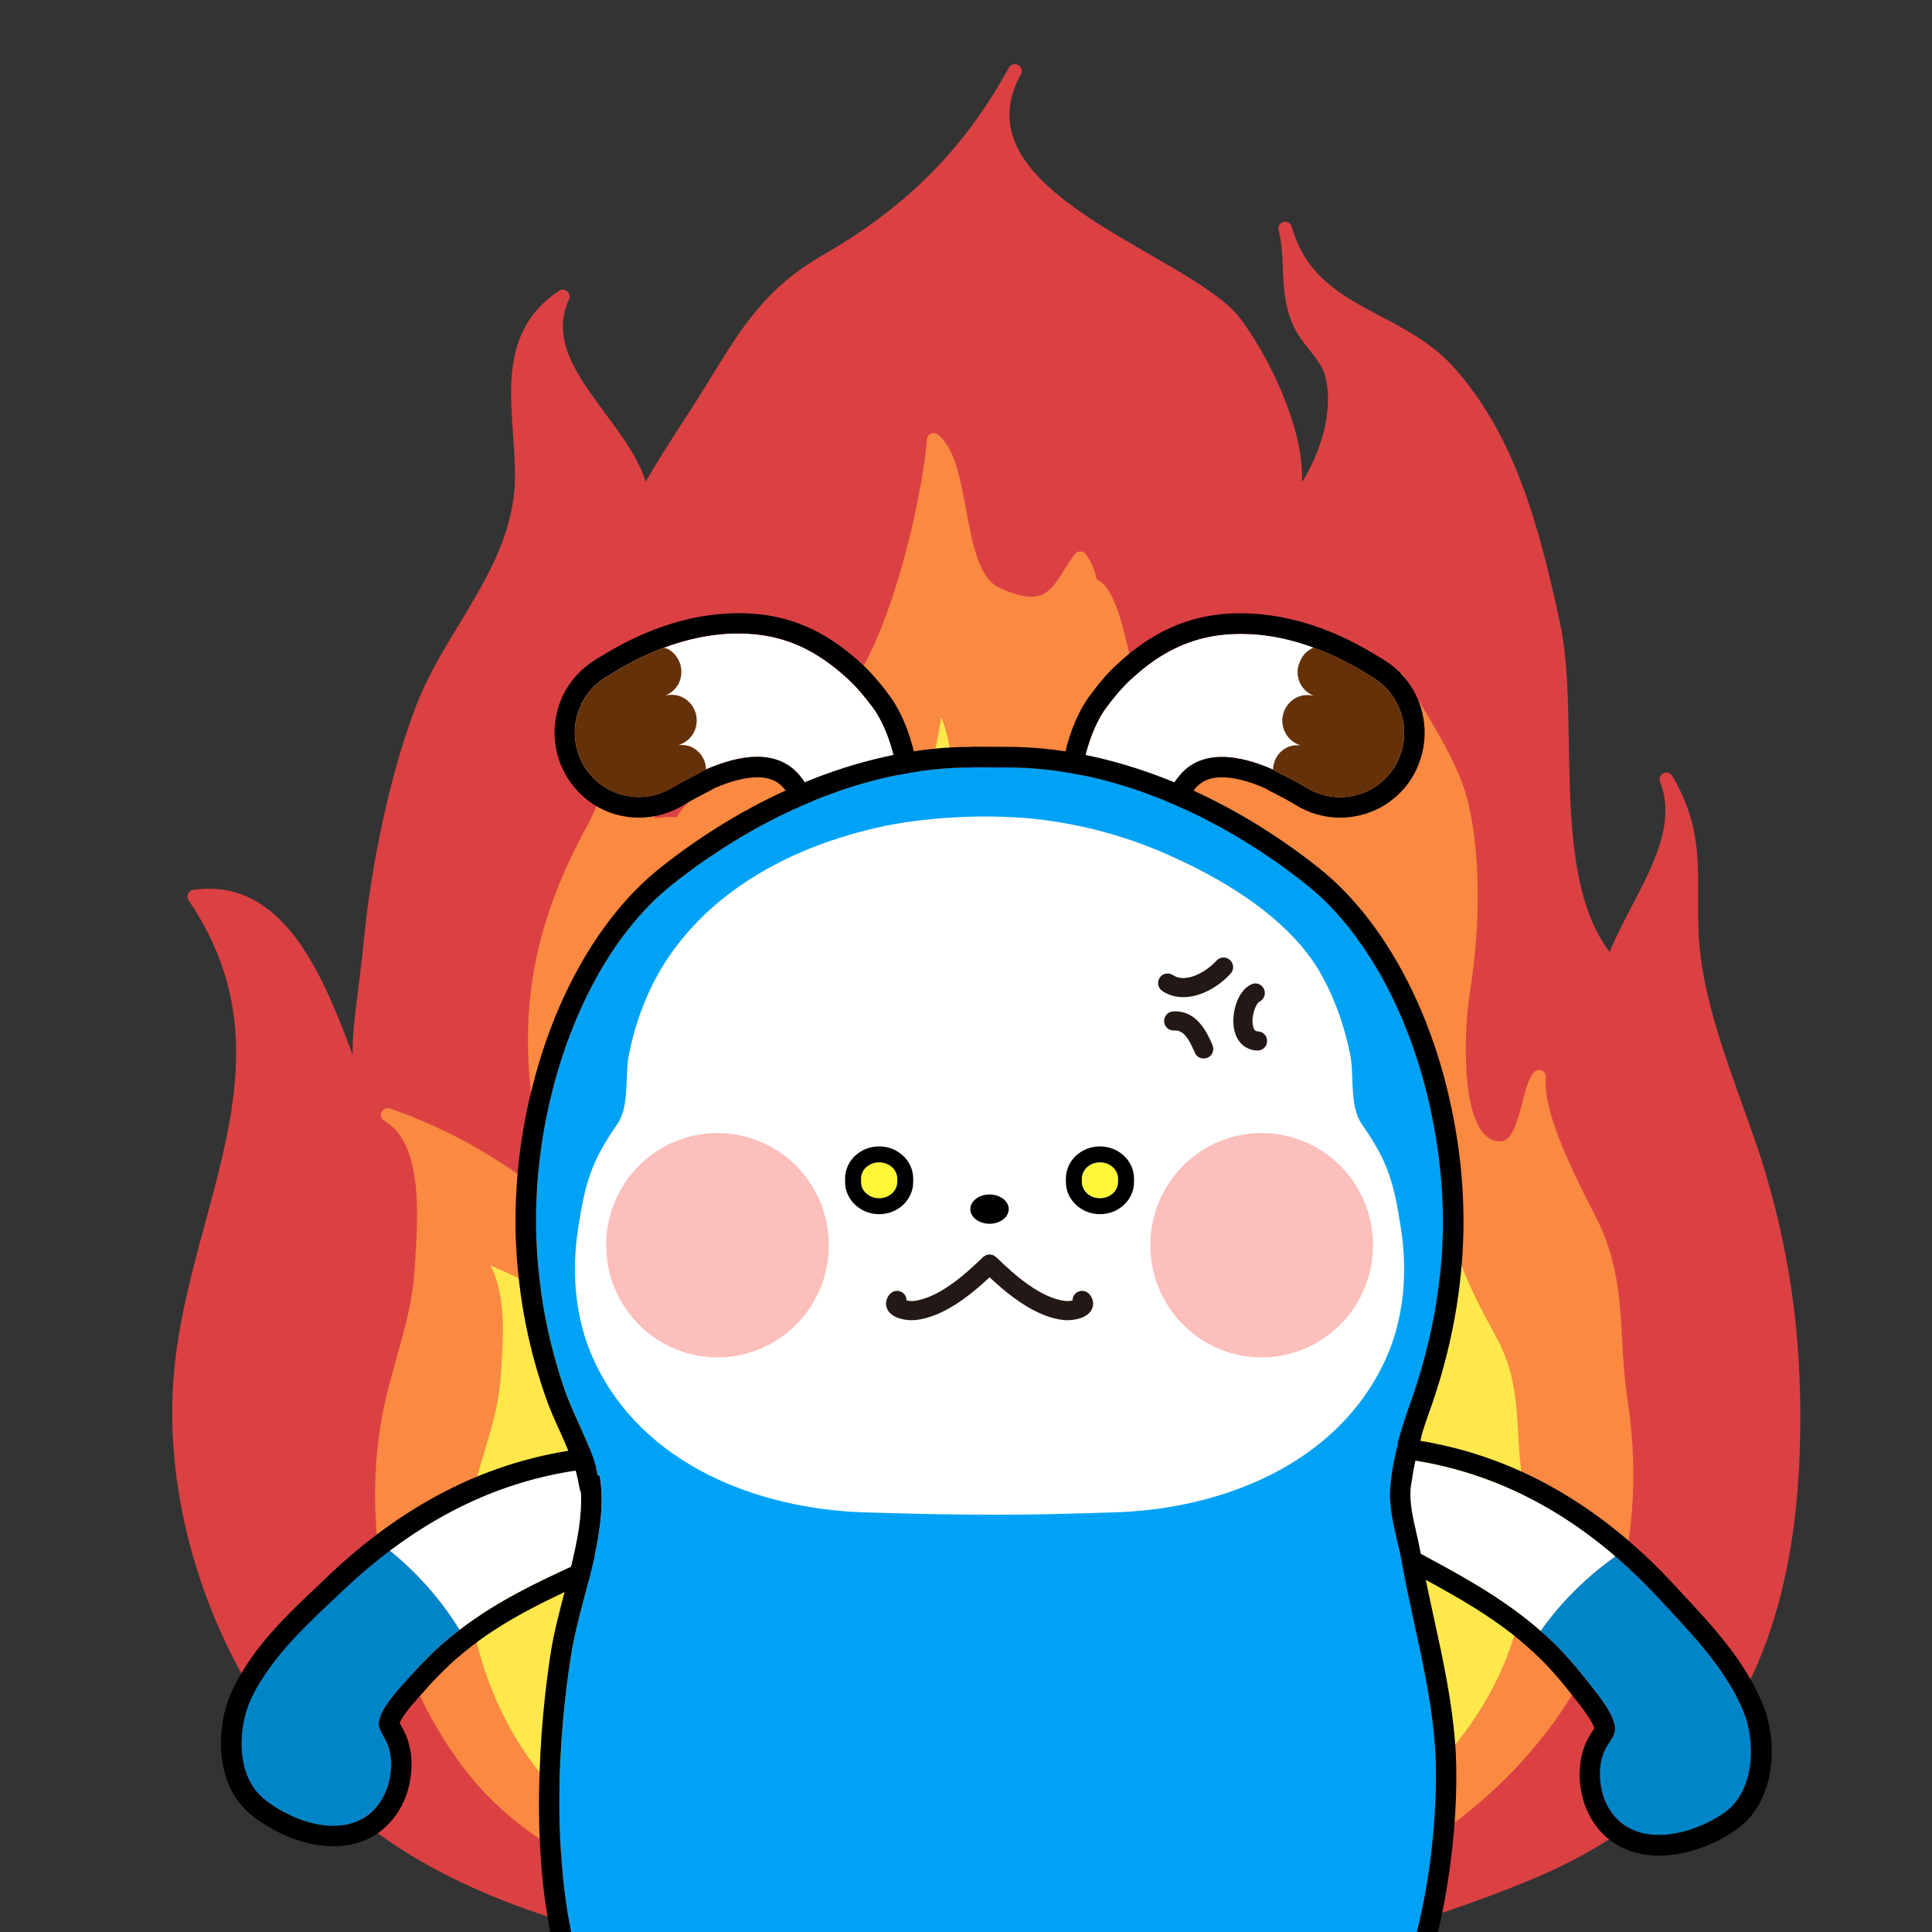 <?xml version="1.0" encoding="utf-8"?>
<!-- Generator: Adobe Illustrator 24.1.1, SVG Export Plug-In . SVG Version: 6.00 Build 0)  -->
<svg version="1.1" id="Layer_1" xmlns="http://www.w3.org/2000/svg" xmlns:xlink="http://www.w3.org/1999/xlink" x="0px" y="0px"
	 viewBox="0 0 240 240" style="enable-background:new 0 0 240 240;" xml:space="preserve">
<rect x="0" y="0" width="240" height="240" fill="#333333" stroke="none"/>
<g>
	<path style="fill:#DB4143;" d="M223.64,176.77c-0.05,9.89-1.24,18.24-3.66,25.57c-0.73,2.2-1.56,4.28-2.52,6.28
		c-0.42,0.95-0.9,1.88-1.42,2.78c-3.4,6.21-8.03,11.4-13.9,15.54v0.02c-0.73,0.54-1.49,1.05-2.25,1.52
		c-2.79,1.79-5.84,3.39-9.14,4.78c-3.78,1.59-7.62,3.03-11.51,4.33c-0.93,0.3-1.86,0.61-2.81,0.9c-1.66,0.54-3.34,1.03-5.01,1.51
		H74.61c-1.3-0.34-2.59-0.71-3.88-1.1c-0.91-0.25-1.81-0.54-2.71-0.83c-7.42-2.42-14.38-5.6-20.29-9.77
		c-0.27-0.19-0.54-0.39-0.8-0.59c-0.74-0.52-1.46-1.08-2.17-1.66c-5.15-4.25-9.67-9.6-13.29-15.61c-0.53-0.85-1.02-1.71-1.49-2.57
		c-5.89-10.7-9.09-23.2-8.52-35.12c0.34-7.26,2.24-14.22,4.06-20.96c3.67-13.55,7.16-26.33-2.08-39.93
		c-0.17-0.25-0.19-0.56-0.07-0.83c0.12-0.25,0.36-0.46,0.64-0.49c11.07-1.56,16,10.28,19.8,20.49c-0.05-2.35,0.25-4.66,0.61-7.52
		c0.22-1.69,0.46-3.56,0.68-5.74c1-10.63,3.35-21.47,6.45-29.73c1.39-3.73,3.47-7.18,5.5-10.52c3.08-5.11,6.01-9.96,6.76-15.76
		c0.31-2.42,0.12-5.01-0.08-7.76c-0.46-6.6-0.95-13.43,5.71-17.88c0.3-0.2,0.73-0.19,1.02,0.07c0.29,0.24,0.37,0.64,0.22,1
		c-2.29,5,1.02,9.45,4.5,14.16c2.02,2.73,4.1,5.52,5.03,8.48c1.41-2.44,2.83-4.66,4.33-6.98c0.85-1.3,1.71-2.61,2.56-4l1.29-2.08
		c3.79-6.16,6.79-11.02,13.67-14.99c10.52-6.03,17.7-13.24,23.27-23.38c0.24-0.41,0.74-0.56,1.15-0.32
		c0.41,0.22,0.56,0.73,0.34,1.15c-5.49,9.94,5.96,16.58,16.07,22.42c4.96,2.86,9.23,5.33,11.24,7.99c2.96,3.93,7.91,13.09,7.6,20.27
		c2.46-3.93,4-9.18,2.86-13.28c-0.3-1.12-1.12-2.15-1.98-3.23c-0.71-0.9-1.44-1.83-1.91-2.86c-1.15-2.54-1.25-4.94-1.35-7.28
		c-0.05-1.61-0.12-3.13-0.51-4.66c-0.12-0.46,0.15-0.91,0.59-1.03c0.46-0.12,0.91,0.15,1.03,0.59c1.74,6.21,6.28,8.6,11.07,11.14
		c3.2,1.69,6.5,3.44,9.11,6.38c7.65,8.59,10.58,19.86,13.14,31.65c0.91,4.23,1.02,9.43,1.1,14.92c0.17,9.77,0.36,19.86,5.08,26.01
		c0.73-1.83,1.71-3.71,2.73-5.66c2.71-5.18,5.52-10.53,3.52-15.48c-0.15-0.41,0.02-0.88,0.42-1.07c0.39-0.2,0.86-0.05,1.1,0.32
		c3.25,5.52,3.23,9.82,3.22,14.78c-0.02,1.59-0.02,3.25,0.07,5.06c0.36,6.86,2.88,13.89,5.3,20.68c1.19,3.3,2.42,6.72,3.35,10.04
		C222.43,156.62,223.7,166.1,223.64,176.77z"/>
	<path style="fill:#FA8941;" d="M202.31,191.39c-0.15,0.98-0.32,1.96-0.54,2.93c-0.12,0.63-0.25,1.24-0.41,1.85
		c-1.05,4.2-2.62,8.23-4.71,12.02c-0.44,0.8-0.9,1.59-1.37,2.37c-3.66,5.96-8.57,11.31-14.51,15.8c-0.88,0.69-1.8,1.34-2.73,1.96
		c-1.29,0.88-2.61,1.73-3.98,2.52c-10.77,6.28-23.13,8.06-35.42,9.16h-36.47c-1.78-0.22-3.52-0.47-5.23-0.75
		c-10.85-1.79-20.05-4.89-27.25-9.14c-0.91-0.52-1.78-1.08-2.62-1.64c-3.42-2.32-6.32-4.93-8.65-7.81
		c-2.44-3.01-4.52-6.37-6.23-9.96c-0.39-0.85-0.78-1.69-1.13-2.56c-1.91-4.61-3.25-9.52-3.91-14.53c-0.15-0.98-0.27-1.98-0.34-2.96
		c-0.49-5.64-0.15-11.33,1.08-16.75c0.41-1.79,0.91-3.57,1.39-5.3c1.03-3.66,2.01-7.13,2.22-10.85l0.08-1.29
		c0.36-5.42,0.93-14.49-3.83-17.22c-0.37-0.22-0.52-0.68-0.36-1.08c0.19-0.41,0.64-0.59,1.05-0.46c5.5,1.9,10.72,4.56,15.87,8.14
		c0.56,0.37,1.12,0.76,1.68,1.17c1.19-2.46,0.68-6.06,0.25-9.03c-0.07-0.54-0.14-1.07-0.2-1.57c-0.03-0.22-0.05-0.44-0.07-0.64
		c-1.35-11.85,0.78-21.88,7.06-33.36c1.47-2.68,2.71-6.5,1.96-8.57c-0.24-0.66-0.64-1.08-1.29-1.34c-0.37-0.15-0.59-0.56-0.51-0.97
		c0.08-0.41,0.46-0.69,0.85-0.68c7.03,0.24,7.18,5.84,7.28,9.94c0.02,0.29,0.02,0.58,0.02,0.86c0.95-0.15,1.86-0.22,2.68-0.12
		c2.81-4.25,8.79-7.67,14.07-10.72c1.86-1.05,3.61-2.07,5.08-3.01c6.54-4.27,11.41-25.47,11.97-33.21c0.03-0.32,0.22-0.59,0.51-0.71
		c0.3-0.14,0.63-0.08,0.88,0.12c2.07,1.69,2.74,5.35,3.47,9.23c0.78,4.23,1.57,8.62,4.17,9.8c5.15,2.34,6.21,0.68,8.11-2.35
		c0.37-0.59,0.76-1.2,1.2-1.81c0.17-0.22,0.41-0.36,0.68-0.36c0.25-0.02,0.51,0.1,0.68,0.3c0.66,0.83,1.19,2.03,1.37,3.12
		c2.18,1.05,3.18,5.38,4.23,9.97c0.68,2.98,1.46,6.37,2.35,7.11c3.12,2.54,8.33,4.89,12.97,5.83c4.76,0.97,8.87,0.36,11.92-1.74
		c2.73-1.9,4.52-4.94,5.16-8.86c0.05-0.36,0.34-0.63,0.68-0.69c0.36-0.07,0.71,0.1,0.9,0.42c0.59,1.07,1.29,2.18,1.98,3.35
		c2.32,3.83,4.96,8.18,5.96,12.29c1.52,6.27,1.61,15.09,0.24,23.64c-0.66,4.05-1.15,14.04,1.59,17.41c0.59,0.73,1.29,1.1,2.12,1.13
		h0.07c1.37,0,2.01-2.1,2.73-4.83c0.41-1.59,0.76-2.96,1.44-3.76c0.25-0.27,0.64-0.37,0.98-0.22c0.34,0.15,0.54,0.51,0.51,0.86
		c-0.49,4.34,3.89,12.84,5.99,16.93l0.22,0.44c2.71,5.27,2.98,10.13,3.27,15.27c0.12,2.32,0.25,4.71,0.63,7.16
		C203.09,179.85,203.14,185.78,202.31,191.39z"/>
	<path style="fill-rule:evenodd;clip-rule:evenodd;fill:#FFE84B;" d="M188.52,201.75c-2.95,11.14-11.06,20.84-22.81,27.31
		c-10.6,5.83-22.62,6.74-35.37,7.7l-0.37,0.02c-3.4,0.25-6.86,0.39-10.33,0.39c-6.72,0-13.41-0.49-19.51-1.44
		c-14.97-2.34-26.13-7.38-32.31-14.61c-8.36-9.77-11.8-24.2-8.77-36.76c0.34-1.42,0.78-2.86,1.19-4.23
		c0.88-2.95,1.78-5.99,1.96-9.19l0.07-1.03c0.25-3.62,0.63-9.09-1.37-12.7c4.1,1.64,8.04,3.83,11.97,6.59
		c0.37,0.27,0.9,0.19,1.17-0.17c1.88-2.47,1.34-6.15,0.9-9.09c-0.07-0.44-0.14-0.85-0.19-1.25c-1.24-9.55,0.51-17.54,5.86-26.75
		c0.29-0.52,2.9-5.15,1.85-8.18c2.03,0.9,2.27,3.06,2.37,6.15c0,0.51,0.02,1.03,0.05,1.52c0.02,0.24,0.14,0.46,0.32,0.61
		c0.19,0.15,0.42,0.2,0.68,0.17c0.64-0.12,2.18-0.37,2.95-0.15c0.37,0.12,0.76-0.03,0.97-0.36c2.07-3.32,7.26-6.15,11.85-8.62
		c1.63-0.88,3.15-1.71,4.45-2.51c5.84-3.59,9.75-18.97,10.82-26.08c0.59,1.35,0.97,3.22,1.32,5.05c0.74,3.84,1.52,7.82,4.52,9.09
		c5.67,2.44,7.26,0.05,8.96-2.47c0.08-0.12,0.17-0.25,0.25-0.37c0.17,0.37,0.27,0.76,0.3,1.12c0.02,0.41,0.32,0.73,0.71,0.8
		c1.24,0.2,2.25,4.37,2.91,7.11c0.74,3.06,1.39,5.72,2.61,6.65c2.86,2.22,7.64,4.25,11.87,5.05c4.66,0.9,8.72,0.25,11.73-1.83
		c2.07-1.42,3.56-3.49,4.39-6.05c0.22,0.34,0.44,0.69,0.66,1.05c1.95,3.03,4.15,6.47,4.96,9.6c1.27,4.89,1.32,11.85,0.17,18.63
		c-0.02,0.1-1.73,11.18,1.63,15.31c0.81,1,1.86,1.54,3.08,1.57c2.39,0.12,3.25-2.39,3.84-4.49c1,3.78,3.44,8.26,4.94,11.01
		l0.19,0.37c2.18,3.98,2.4,7.79,2.64,11.8c0.1,1.93,0.22,3.91,0.56,5.98C190.18,190.34,189.96,196.3,188.52,201.75z"/>
</g>
<g>
	<path style="fill:#FFFFFF;" d="M57.09,202.48c5.15-3.99,10.93-6.52,17.07-9.32c2.72-1.24,12.66-5.57,7.92-10
		c-1.72-1.6-5.16-1.03-7.27-0.87c-4.59,0.35-9.07,1.37-13.29,2.98c-4.73,1.81-9.1,4.33-13.1,7.34
		C51.14,194.83,54.45,198.14,57.09,202.48z"/>
	<path style="fill:#0085C9;" d="M47.94,222.52c0.76-1.85,0.95-4.34,0.08-6.15c-0.58-1.21-1.24-1.78-0.8-3.07
		c0.61-1.76,2.61-3.79,3.82-5.16c0.93-1.05,1.93-2.08,3.02-3.12c0.98-0.93,1.99-1.76,3.02-2.55c-2.64-4.34-5.94-7.65-8.68-9.86
		c-1.93,1.45-3.79,3.01-5.54,4.68c-4.25,4.04-8.94,8.13-11.58,13.47c-1.83,3.7-2.04,9.76,1.42,12.63
		c3.87,3.21,11.05,5.49,14.47,0.52c0.16-0.24,0.31-0.48,0.44-0.73C47.74,222.98,47.84,222.75,47.94,222.52z"/>
	<path d="M78.23,182.06c1.46,0,2.91,0.23,3.84,1.1c4.74,4.43-5.21,8.76-7.92,10c-6.14,2.8-11.91,5.34-17.07,9.33
		c-1.03,0.79-2.04,1.63-3.02,2.55c-1.09,1.04-2.09,2.07-3.02,3.12c-1.21,1.37-3.21,3.4-3.82,5.16c-0.45,1.29,0.22,1.86,0.8,3.07
		c0.87,1.81,0.67,4.3-0.08,6.15c-0.1,0.23-0.2,0.45-0.31,0.66c-0.13,0.25-0.28,0.5-0.44,0.73c-1.43,2.09-3.53,2.9-5.77,2.9
		c-3.09,0-6.45-1.55-8.7-3.41c-3.46-2.87-3.25-8.93-1.42-12.63c2.64-5.34,7.33-9.43,11.58-13.47c1.75-1.67,3.6-3.23,5.54-4.68
		c4-3.01,8.37-5.53,13.1-7.34c4.22-1.61,8.7-2.64,13.29-2.98C75.76,182.22,77,182.06,78.23,182.06L78.23,182.06z M78.23,179.52
		c-1,0-1.96,0.09-2.81,0.17c-0.29,0.03-0.56,0.05-0.82,0.07c-4.78,0.36-9.49,1.42-14.01,3.14c-4.74,1.81-9.36,4.39-13.72,7.68
		c-2.04,1.53-3.98,3.17-5.76,4.87c-0.44,0.42-0.89,0.84-1.33,1.26c-4.03,3.8-8.2,7.73-10.77,12.93c-2.41,4.87-2.29,12.08,2.08,15.71
		c2.33,1.93,6.27,4,10.32,4c3.34,0,6.06-1.38,7.86-4c0.21-0.3,0.4-0.63,0.59-0.97c0.15-0.28,0.29-0.58,0.42-0.89
		c1.11-2.71,1.12-5.94,0.02-8.22c-0.16-0.32-0.32-0.61-0.47-0.88c-0.06-0.11-0.13-0.24-0.19-0.34c0.43-1.05,1.79-2.56,2.7-3.57
		c0.21-0.23,0.41-0.45,0.59-0.66c0.87-0.99,1.81-1.96,2.87-2.96c0.79-0.75,1.69-1.51,2.82-2.39c4.64-3.59,9.94-6,15.56-8.56
		l1.01-0.46l0.24-0.11c4.76-2.16,9.71-4.91,10.36-8.89c0.21-1.3,0.04-3.26-2-5.16C82.52,180.1,80.7,179.52,78.23,179.52
		L78.23,179.52z"/>
</g>
<g>
	<path style="fill:#FFFFFF;" d="M191.38,202.62c-4.88-4.31-10.48-7.22-16.42-10.42c-2.63-1.41-12.27-6.39-7.25-10.49
		c1.82-1.49,5.22-0.69,7.32-0.39c4.56,0.65,8.96,1.96,13.07,3.85c4.6,2.11,8.8,4.91,12.59,8.18
		C197.81,195.38,194.3,198.47,191.38,202.62z"/>
	<path style="fill:#0085C9;" d="M199.2,223.22c-0.64-1.89-0.67-4.4,0.32-6.14c0.66-1.16,1.36-1.69,0.99-3.01
		c-0.49-1.79-2.36-3.95-3.48-5.4c-0.86-1.11-1.79-2.2-2.81-3.31c-0.91-0.99-1.87-1.88-2.84-2.74c2.91-4.15,6.43-7.25,9.3-9.28
		c1.83,1.58,3.58,3.26,5.22,5.03c3.97,4.31,8.39,8.7,10.67,14.2c1.58,3.81,1.39,9.87-2.24,12.51c-4.08,2.95-11.39,4.76-14.47-0.43
		c-0.15-0.25-0.28-0.5-0.4-0.76C199.37,223.69,199.28,223.46,199.2,223.22z"/>
	<path d="M170.84,180.84c1.47,0,3.03,0.32,4.19,0.48c4.56,0.65,8.96,1.96,13.07,3.85c4.6,2.11,8.8,4.91,12.59,8.18
		c1.83,1.58,3.58,3.26,5.22,5.03c3.97,4.31,8.39,8.7,10.67,14.2c1.58,3.81,1.39,9.87-2.24,12.51c-2.2,1.6-5.36,2.86-8.27,2.86
		c-2.48,0-4.78-0.91-6.2-3.29c-0.15-0.25-0.28-0.5-0.4-0.76c-0.1-0.21-0.19-0.44-0.27-0.68c-0.64-1.89-0.67-4.4,0.32-6.14
		c0.66-1.16,1.36-1.69,1-3.01c-0.49-1.79-2.36-3.95-3.48-5.4c-0.86-1.11-1.79-2.2-2.81-3.31c-0.91-0.99-1.87-1.88-2.84-2.74
		c-4.88-4.31-10.48-7.22-16.42-10.42c-2.63-1.41-12.27-6.39-7.25-10.49C168.52,181.05,169.65,180.84,170.84,180.84L170.84,180.84z
		 M170.84,178.3C170.84,178.3,170.84,178.3,170.84,178.3c-2,0-3.54,0.47-4.73,1.45c-2.16,1.77-2.46,3.71-2.33,5.02
		c0.39,4.02,5.15,7.08,9.76,9.55l0.23,0.13l0.98,0.53c5.44,2.92,10.57,5.68,14.96,9.56c1.07,0.95,1.92,1.76,2.66,2.57
		c0.99,1.07,1.86,2.09,2.67,3.14c0.17,0.22,0.35,0.45,0.55,0.69c0.85,1.08,2.13,2.7,2.47,3.74c-0.06,0.1-0.14,0.23-0.21,0.33
		c-0.17,0.26-0.34,0.53-0.52,0.84c-1.25,2.21-1.45,5.43-0.51,8.2c0.11,0.32,0.23,0.63,0.36,0.92c0.16,0.35,0.34,0.69,0.52,1.01
		c1.74,2.92,4.71,4.53,8.38,4.53c3.23,0,6.88-1.25,9.76-3.34c4.6-3.33,5.19-10.52,3.1-15.54c-2.22-5.35-6.13-9.55-9.9-13.6
		c-0.42-0.45-0.84-0.9-1.25-1.35c-1.67-1.81-3.5-3.57-5.43-5.24c-4.14-3.56-8.58-6.45-13.19-8.56c-4.4-2.02-9.03-3.38-13.77-4.05
		c-0.25-0.04-0.52-0.08-0.81-0.13C173.5,178.51,172.17,178.3,170.84,178.3L170.84,178.3z"/>
</g>
<g>
	<path style="fill:#FFFFFF;" d="M107.77,105.82c-0.47,0.22-0.93,0.3-1.34,0.3c-3.51,0-5.05-6.64-6.49-8.96
		c-1.44-2.3-3.56-3.15-5.88-3.15c-2.08,0-4.3,0.68-6.37,1.57c0,0.05-2.86,1.46-3.95,2.13c-0.02,0.02-0.03,0.03-0.07,0.03
		c-1.34,0.86-2.83,1.27-4.3,1.27c-2.62,0-5.18-1.29-6.71-3.67c-1.47-2.34-1.63-5.13-0.61-7.5c0.59-1.42,1.61-2.68,3-3.59
		c0.14-0.08,0.41-0.25,0.76-0.46c4.39-2.76,9.36-4.76,14.58-5.06c0.46-0.02,0.91-0.03,1.35-0.03c3.51,0,6.49,0.81,9.26,2.4
		c1.47,0.85,2.9,1.93,4.32,3.23c1.15,1.07,2.18,2.32,3.12,3.59C111.5,92.02,113.95,103.13,107.77,105.82z"/>
	<path d="M110.51,86.43c-1.24-1.68-2.34-2.93-3.45-3.95c-1.59-1.47-3.15-2.64-4.76-3.57c-3.2-1.85-6.65-2.74-10.53-2.74
		c-0.49,0-0.98,0.02-1.49,0.05c-5.18,0.29-10.48,2.1-15.8,5.42c-0.34,0.2-0.63,0.39-0.78,0.49c-1.02,0.66-1.9,1.47-2.61,2.4
		c-0.56,0.71-1.02,1.49-1.37,2.34c-1.35,3.22-1.05,6.89,0.83,9.84c1.93,3.05,5.23,4.86,8.84,4.86c2.02,0,3.98-0.58,5.69-1.66
		c0.27-0.17,0.68-0.41,1.12-0.64c0.63-0.34,1.34-0.71,1.81-0.95c0.25-0.14,0.51-0.25,0.75-0.41c2-0.88,3.84-1.35,5.32-1.35
		c1.73,0,2.88,0.61,3.73,1.95c0.27,0.46,0.64,1.34,1.02,2.22c1.42,3.35,3.37,7.94,7.62,7.94c0.78,0,1.57-0.17,2.35-0.51
		c2.44-1.07,4.13-3.15,4.89-5.99C115.07,96.97,113.12,89.94,110.51,86.43z M107.77,105.82c-0.47,0.22-0.93,0.3-1.34,0.3
		c-3.51,0-5.05-6.64-6.49-8.96c-1.44-2.3-3.56-3.15-5.88-3.15c-2.08,0-4.3,0.68-6.37,1.57c0,0.05-2.86,1.46-3.95,2.13
		c-0.02,0.02-0.03,0.03-0.07,0.03c-1.34,0.86-2.83,1.27-4.3,1.27c-2.62,0-5.18-1.29-6.71-3.67c-1.47-2.34-1.63-5.13-0.61-7.5
		c0.59-1.42,1.61-2.68,3-3.59c0.14-0.08,0.41-0.25,0.76-0.46c2.1-1.34,4.34-2.47,6.67-3.34c2.54-0.95,5.2-1.57,7.91-1.73
		c0.46-0.02,0.91-0.03,1.35-0.03c3.51,0,6.49,0.81,9.26,2.4c1.47,0.85,2.9,1.93,4.32,3.23c1.15,1.07,2.18,2.32,3.12,3.59
		C111.5,92.02,113.95,103.13,107.77,105.82z"/>
	<path style="fill:#653109;" d="M87.7,95.59c0,0.05-2.86,1.46-3.95,2.13c-0.02,0.02-0.03,0.03-0.07,0.03
		c-1.34,0.86-2.83,1.27-4.3,1.27c-2.62,0-5.18-1.29-6.71-3.67c-1.47-2.34-1.63-5.13-0.61-7.5c0.59-1.42,1.61-2.68,3-3.59
		c0.14-0.08,0.41-0.25,0.76-0.46c2.1-1.34,4.34-2.47,6.67-3.34c0.07,0.02,0.15,0.05,0.22,0.08c0.1,0.02,0.19,0.03,0.25,0.08
		c0.61,0.32,1.07,0.83,1.35,1.41c0.1,0.22,0.17,0.39,0.19,0.49l0.02,0.02c0,0.05,0.02,0.08,0.02,0.08v0.02
		c0.19,0.75,0.12,1.59-0.27,2.34c-0.37,0.69-0.98,1.17-1.66,1.44c0.74-0.19,1.54-0.14,2.27,0.25c1.54,0.85,2.12,2.78,1.29,4.35
		c-0.42,0.78-1.1,1.3-1.88,1.54c0.59-0.05,1.22,0.02,1.78,0.32C87.11,93.46,87.69,94.49,87.7,95.59z"/>
</g>
<g>
	<path style="fill:#FFFFFF;" d="M173.17,95.36c-1.51,2.39-4.08,3.67-6.71,3.67c-1.47,0-2.96-0.41-4.3-1.27
		c-0.02,0-0.03-0.02-0.07-0.03c-1.08-0.68-3.95-2.08-3.95-2.13c-2.05-0.9-4.28-1.57-6.35-1.57c-2.15,0-4.1,0.71-5.49,2.61
		c-0.03,0.02-0.05,0.05-0.07,0.07c-0.2,0.27-0.41,0.56-0.59,0.86c-0.61,1.02-1.24,2.81-2.01,4.59c-1.03,2.1-2.34,3.98-4.2,3.98
		c-0.42,0-0.86-0.08-1.35-0.3c-6.18-2.69-3.71-13.8-0.69-17.88c0.95-1.27,1.96-2.52,3.13-3.59c1.41-1.3,2.83-2.39,4.32-3.23
		c2.78-1.59,5.76-2.4,9.26-2.4c0.44,0,0.88,0.02,1.34,0.03c5.22,0.3,10.19,2.3,14.6,5.06c0.36,0.2,0.61,0.37,0.76,0.46
		c1.39,0.91,2.39,2.17,3,3.59C174.79,90.23,174.66,93.02,173.17,95.36z"/>
	<path d="M176.13,86.87c-0.34-0.81-0.78-1.57-1.3-2.25c-0.71-0.97-1.61-1.79-2.64-2.47c-0.17-0.12-0.46-0.3-0.85-0.52
		c-5.27-3.3-10.58-5.11-15.76-5.4c-0.49-0.03-1-0.05-1.47-0.05c-3.89,0-7.33,0.9-10.53,2.74c-1.63,0.93-3.18,2.1-4.78,3.57
		c-1.12,1.02-2.2,2.27-3.44,3.95c-2.61,3.51-4.57,10.53-3.18,15.73c0.76,2.84,2.46,4.93,4.89,5.99c0.8,0.34,1.59,0.51,2.37,0.51
		c4.25,0,6.2-4.59,7.62-7.94c0.36-0.88,0.74-1.76,1.02-2.22c0.83-1.34,1.98-1.95,3.73-1.95c1.47,0,3.32,0.47,5.32,1.35
		c0.24,0.15,0.49,0.27,0.73,0.41c0.19,0.1,0.42,0.22,0.68,0.34c0.8,0.42,1.76,0.93,2.22,1.22c0.02,0,0.07,0.03,0.08,0.05
		c1.68,1.07,3.62,1.64,5.64,1.64c3.61,0,6.93-1.81,8.86-4.86C177.18,93.76,177.5,90.09,176.13,86.87z M173.17,95.36
		c-1.51,2.39-4.08,3.67-6.71,3.67c-1.47,0-2.96-0.41-4.3-1.27c-0.02,0-0.03-0.02-0.07-0.03c-1.08-0.68-3.95-2.08-3.95-2.13
		c-2.05-0.9-4.28-1.57-6.35-1.57c-2.15,0-4.1,0.71-5.49,2.61c-0.03,0.02-0.05,0.05-0.07,0.07c-0.12,0.15-0.22,0.3-0.32,0.47
		c-0.66,1.1-1.37,3.13-2.29,4.98c-1.03,2.1-2.34,3.98-4.2,3.98c-0.42,0-0.86-0.08-1.35-0.3c-6.18-2.69-3.71-13.8-0.69-17.88
		c0.95-1.27,1.96-2.52,3.13-3.59c1.41-1.3,2.83-2.39,4.32-3.23c2.78-1.59,5.76-2.4,9.26-2.4c0.44,0,0.88,0.02,1.34,0.03
		c2.68,0.15,5.28,0.76,7.77,1.68c2.39,0.86,4.67,2.03,6.82,3.39c0.36,0.2,0.61,0.37,0.76,0.46c1.39,0.91,2.39,2.17,3,3.59
		C174.79,90.23,174.66,93.02,173.17,95.36z"/>
	<path style="fill:#653109;" d="M173.17,95.36c-1.51,2.39-4.08,3.67-6.71,3.67c-1.47,0-2.96-0.41-4.3-1.27
		c-0.02,0-0.03-0.02-0.07-0.03c-1.08-0.68-3.95-2.08-3.95-2.13c0.03-1.1,0.59-2.13,1.63-2.69c0.56-0.3,1.19-0.37,1.79-0.32
		c-0.78-0.24-1.47-0.76-1.88-1.54c-0.85-1.57-0.25-3.51,1.29-4.35c0.71-0.39,1.52-0.44,2.27-0.25c-0.69-0.27-1.29-0.75-1.66-1.44
		c-0.27-0.47-0.39-1-0.39-1.51c0-0.59,0.19-1.2,0.49-1.71c0,0,0.37-0.86,1.52-1.35c2.39,0.86,4.67,2.03,6.82,3.39
		c0.36,0.2,0.61,0.37,0.76,0.46c1.39,0.91,2.39,2.17,3,3.59C174.79,90.23,174.66,93.02,173.17,95.36z"/>
</g>
<g>
	<g>
		<path style="fill:#00A2F6;" d="M178.91,158.75h-0.02c-0.58,5.23-1.81,10.46-3.71,15.75c-0.47,1.34-0.93,2.69-1.3,4.06
			c-0.08,0.24-0.15,0.49-0.22,0.73h0.07c-0.15,0.59-0.29,1.17-0.41,1.76c-0.25,1.17-0.44,2.35-0.54,3.54
			c-0.22,2.34,0.34,4.61,0.86,6.89c0.2,0.8,0.39,1.61,0.53,2.42c0.05,0.27,0.1,0.56,0.15,0.83c1.42,7.67,3.64,15.27,4.05,23.1
			c0.03,0.49,0.05,1.02,0.05,1.56c0.07,2.64-0.07,5.72-0.37,8.92c-0.32,3.35-0.86,6.86-1.63,10.18c-0.1,0.51-0.22,1.02-0.36,1.51
			H70.94c-0.07-0.37-0.14-0.73-0.2-1.1c-0.53-2.84-0.86-5.79-1.05-8.79c-0.17-2.4-0.22-4.83-0.19-7.23
			c0.05-6.15,0.64-12.19,1.47-17.39c0.44-2.83,1.34-5.93,2.15-9.08c0.25-1.03,0.51-2.08,0.75-3.13c0.74-3.42,1.17-6.82,0.64-9.96
			l-0.24-0.07c-0.07-0.29-0.14-0.59-0.22-0.9c-0.2-0.81-0.49-1.64-0.83-2.47c-0.95-2.42-2.24-4.88-3.05-7.2
			c-1.41-4.08-2.4-8.25-2.98-12.46c-1.05-7.62-0.71-15.41,1.05-23.13c2.25-9.94,7.21-20.79,15.29-27.23
			c0.64-0.52,1.3-1.03,1.98-1.52c0.66-0.51,1.34-1,2.03-1.47c0.44-0.3,0.88-0.59,1.32-0.88c0.42-0.3,0.86-0.58,1.3-0.85
			c0.54-0.36,1.1-0.69,1.66-1.03c0.44-0.27,0.9-0.52,1.35-0.78c0.66-0.39,1.32-0.76,2-1.1c0.59-0.32,1.19-0.63,1.8-0.93
			c0.56-0.27,1.1-0.52,1.66-0.78c0.78-0.37,1.56-0.71,2.35-1.03c0.8-0.32,1.59-0.63,2.39-0.91c0.8-0.29,1.59-0.56,2.4-0.83
			c3.23-1.02,6.52-1.74,9.8-2.13c0.97-0.1,1.93-0.19,2.9-0.24c0.69-0.03,1.41-0.05,2.1-0.05h0.1c0,0,0.08-0.02,0.24-0.02l4.23,0.02
			h0.1c4.94,0,9.94,0.88,14.8,2.42c0.81,0.27,1.61,0.54,2.4,0.83c0.8,0.29,1.59,0.59,2.39,0.91c0.8,0.32,1.57,0.66,2.35,1.03
			c0.56,0.25,1.1,0.51,1.66,0.78c0.61,0.3,1.2,0.61,1.79,0.93c0.68,0.34,1.34,0.71,2,1.1c0.46,0.25,0.91,0.51,1.35,0.78
			c0.56,0.34,1.12,0.68,1.66,1.03c0.44,0.27,0.88,0.54,1.3,0.85c0.44,0.29,0.88,0.58,1.32,0.88c0.69,0.47,1.37,0.97,2.03,1.47
			c0.68,0.49,1.34,1,1.98,1.52c1.44,1.15,2.78,2.42,4.01,3.83c0.78,0.88,1.52,1.79,2.22,2.76c4.5,6.08,7.47,13.58,9.06,20.64
			C179.3,144.51,179.7,151.66,178.91,158.75z"/>
		<path d="M175.82,181.46c0.1-0.49,0.24-1,0.37-1.52l0.25-0.97l0.27-1.08c0.25-0.8,0.54-1.64,0.86-2.54c2.18-6.1,3.5-12.14,4-18.17
			c0.58-6.84,0.07-13.68-1.51-20.66c-2.76-12.21-8.65-22.64-16.17-28.65c-12.02-9.58-26.11-15.09-38.64-15.09h-0.1l-4.23-0.02h-0.03
			l-0.25,0.02h-0.05c-0.86,0-1.73,0.03-2.61,0.08c-0.59,0.03-1.19,0.07-1.78,0.14c-11.36,1.1-23.62,6.38-34.26,14.87
			c-7.37,5.89-13.17,16.04-15.99,27.91c-0.07,0.24-0.14,0.49-0.19,0.75c-0.71,3.12-1.2,6.23-1.47,9.33
			c-0.37,4.35-0.34,8.65,0.15,12.94c0.53,4.96,1.64,9.89,3.34,14.75c0.49,1.42,1.13,2.86,1.78,4.27c0.36,0.8,0.73,1.61,1.05,2.42
			c0.36,0.83,0.66,1.64,0.9,2.44c0.1,0.37,0.2,0.74,0.27,1.1l0.3,1.49l0.08,0.03c0.19,2.9-0.44,6.1-1.22,9.33
			c-0.27,1.05-0.54,2.12-0.81,3.17c0,0.02-0.02,0.03-0.02,0.05c-0.66,2.54-1.29,4.93-1.66,7.25c-0.44,2.74-1.2,8.33-1.42,15.07
			c-0.1,2.62-0.12,5.44,0.02,8.31c0.14,3.17,0.42,6.4,0.97,9.6c0.1,0.64,0.2,1.29,0.34,1.93h2.57c-0.07-0.37-0.14-0.73-0.2-1.1
			c-0.53-2.84-0.86-5.79-1.05-8.79c-0.17-2.4-0.22-4.83-0.19-7.23c0.05-6.15,0.64-12.19,1.47-17.39c0.44-2.83,1.34-5.93,2.15-9.08
			c0.25-1.03,0.51-2.08,0.75-3.13c0.74-3.42,1.17-6.82,0.64-9.96l-0.24-0.07c-0.07-0.29-0.14-0.59-0.22-0.9
			c-0.2-0.81-0.49-1.64-0.83-2.47c-0.95-2.42-2.24-4.88-3.05-7.2c-1.41-4.08-2.4-8.25-2.98-12.46c-1.05-7.62-0.71-15.41,1.05-23.13
			c2.25-9.94,7.21-20.79,15.29-27.23c0.64-0.52,1.3-1.03,1.98-1.52c0.66-0.51,1.34-1,2.03-1.47c0.44-0.3,0.88-0.59,1.32-0.88
			c0.42-0.3,0.86-0.58,1.3-0.85c0.54-0.36,1.1-0.69,1.66-1.03c0.44-0.27,0.9-0.52,1.35-0.78c0.66-0.39,1.32-0.76,2-1.1
			c0.59-0.32,1.19-0.63,1.8-0.93c0.56-0.27,1.1-0.52,1.66-0.78c0.78-0.37,1.56-0.71,2.35-1.03c0.8-0.32,1.59-0.63,2.39-0.91
			c0.8-0.3,1.61-0.58,2.4-0.83c3.23-1.02,6.52-1.74,9.8-2.13c0.97-0.1,1.93-0.19,2.9-0.24c0.69-0.03,1.41-0.05,2.1-0.05h0.1
			c0,0,0.08-0.02,0.24-0.02l4.23,0.02h0.1c4.94,0,9.94,0.88,14.8,2.42c0.8,0.25,1.61,0.52,2.4,0.83c0.8,0.29,1.59,0.59,2.39,0.91
			c0.8,0.32,1.57,0.66,2.35,1.03c0.56,0.25,1.1,0.51,1.66,0.78c0.61,0.3,1.2,0.61,1.79,0.93c0.68,0.34,1.34,0.71,2,1.1
			c0.46,0.25,0.91,0.51,1.35,0.78c0.56,0.34,1.12,0.68,1.66,1.03c0.44,0.27,0.88,0.54,1.3,0.85c0.44,0.29,0.88,0.58,1.32,0.88
			c0.69,0.47,1.37,0.97,2.03,1.47c0.68,0.49,1.34,1,1.98,1.52c1.44,1.15,2.78,2.42,4.01,3.83c0.78,0.88,1.52,1.79,2.22,2.76
			c4.5,6.08,7.47,13.58,9.06,20.64c1.69,7.42,2.1,14.56,1.3,21.66h-0.02c-0.58,5.23-1.81,10.46-3.71,15.75
			c-0.47,1.34-0.93,2.69-1.3,4.06c-0.08,0.24-0.15,0.49-0.22,0.73h0.07c-0.15,0.59-0.29,1.17-0.41,1.76
			c-0.25,1.17-0.44,2.35-0.54,3.54c-0.22,2.34,0.34,4.61,0.86,6.89c0.2,0.8,0.39,1.61,0.53,2.42c0.05,0.27,0.1,0.56,0.15,0.83
			c1.42,7.67,3.64,15.27,4.05,23.1c0.03,0.49,0.05,1.02,0.05,1.56c0.07,2.64-0.07,5.72-0.37,8.92c-0.32,3.35-0.86,6.86-1.63,10.18
			c-0.1,0.51-0.22,1.02-0.36,1.51h2.62c0.2-0.8,0.37-1.59,0.54-2.4c0.76-3.73,1.27-7.59,1.54-11.24c0.22-3.12,0.27-6.1,0.14-8.65
			c-0.02-0.36-0.03-0.71-0.07-1.05c-0.39-5.28-1.49-10.43-2.59-15.43c-0.36-1.63-0.71-3.29-1.05-4.93c-0.19-0.95-0.37-1.9-0.54-2.83
			c-0.02-0.14-0.05-0.27-0.08-0.41c-0.15-0.83-0.34-1.64-0.51-2.42c-0.47-2.05-0.93-3.98-0.76-5.83
			C175.4,183.75,175.57,182.65,175.82,181.46z"/>
	</g>
	<g>
		<path style="fill-rule:evenodd;clip-rule:evenodd;fill:#FFFFFF;" d="M129.68,101.86c5.05,0.66,10.01,2.01,14.51,3.93
			c7.36,3.13,15.94,8.15,19.91,15.21c1.75,3.12,2.94,6.53,3.63,10.04c0.52,2.65-0.13,6.37,1.46,8.64c3.23,4.61,3.97,7.22,4.85,12.97
			c0.84,5.41,0.37,11.2-1.92,16.22c-5.97,13.07-20.4,18.58-33.61,19c-1.83,0.06-3.69,0.11-5.54,0.16
			c-8.58,0.26-17.04,0.11-25.63-0.16c-13.21-0.42-27.65-5.93-33.61-19c-2.29-5.02-2.76-10.81-1.92-16.22
			c0.89-5.75,1.63-8.35,4.85-12.97c1.59-2.27,0.94-6,1.46-8.64c0.69-3.51,1.88-6.92,3.63-10.04c3.97-7.05,10.56-12.08,17.92-15.21
			c2.98-1.27,6.09-2.24,9.24-2.97C115.1,101.4,123.39,101.04,129.68,101.86z"/>
		<path style="fill-rule:evenodd;clip-rule:evenodd;fill:#FCBFBB;" d="M102.96,154.68c0,7.7-6.2,13.94-13.83,13.94
			s-13.83-6.24-13.83-13.94c0-7.69,6.19-13.93,13.83-13.93S102.96,146.99,102.96,154.68L102.96,154.68z"/>
		<path style="fill-rule:evenodd;clip-rule:evenodd;fill:#FCBFBB;" d="M170.56,154.68c0,7.7-6.2,13.94-13.84,13.94
			c-7.63,0-13.82-6.24-13.82-13.94c0-7.69,6.19-13.93,13.82-13.93C164.36,140.75,170.56,146.99,170.56,154.68L170.56,154.68z"/>
	</g>
</g>
<g>
	<path style="fill-rule:evenodd;clip-rule:evenodd;" d="M125.31,150.2c0,1-1.06,1.82-2.38,1.82c-1.32,0-2.39-0.81-2.39-1.82
		c0-1,1.07-1.82,2.39-1.82C124.25,148.39,125.31,149.21,125.31,150.2"/>
	<path style="fill:#231815;" d="M135.33,160.77c-0.43-0.5-1.18-0.56-1.68-0.13c-0.28,0.23-0.42,0.57-0.41,0.91
		c-0.25,0.06-0.58,0.1-0.87,0.06c-3.08-0.33-6.39-3.26-8.61-5.44c-0.05-0.05-0.11-0.07-0.17-0.11c-0.07-0.05-0.14-0.11-0.22-0.14
		c-0.06-0.03-0.13-0.03-0.19-0.04c-0.08-0.02-0.17-0.05-0.25-0.05c-0.09,0-0.17,0.03-0.25,0.05c-0.07,0.01-0.13,0.01-0.19,0.04
		c-0.08,0.03-0.15,0.09-0.22,0.14c-0.06,0.04-0.12,0.06-0.17,0.11c-2.22,2.18-5.53,5.1-8.61,5.44c-0.28,0.03-0.61-0.01-0.87-0.06
		c0-0.34-0.14-0.67-0.41-0.91c-0.5-0.43-1.25-0.37-1.68,0.13c-0.5,0.58-0.6,1.3-0.28,1.92c0.52,0.99,1.97,1.31,3.02,1.31
		c0.17,0,0.33-0.01,0.47-0.02c3.41-0.37,6.75-3.02,9.19-5.31c2.44,2.29,5.78,4.94,9.19,5.31c0.14,0.02,0.3,0.02,0.47,0.02
		c1.05,0,2.5-0.32,3.02-1.31C135.93,162.07,135.83,161.35,135.33,160.77z"/>
	<g>
		<path style="fill-rule:evenodd;clip-rule:evenodd;fill:#FFF737;" d="M138.89,146.41v0.42c0,1.12-1.02,2.02-2.25,2.02
			c-1.24,0-2.25-0.9-2.25-2.02v-0.42c0-1.12,1.02-2.02,2.25-2.02C137.88,144.4,138.89,145.29,138.89,146.41z"/>
		<path d="M136.64,142.41c-2.34,0-4.23,1.79-4.23,4v0.42c0,2.2,1.9,4,4.23,4c2.34,0,4.23-1.79,4.23-4v-0.42
			C140.87,144.21,138.98,142.41,136.64,142.41z M138.89,146.83c0,1.12-1.02,2.02-2.25,2.02c-1.24,0-2.25-0.9-2.25-2.02v-0.42
			c0-1.12,1.02-2.02,2.25-2.02c1.24,0,2.25,0.9,2.25,2.02V146.83z"/>
	</g>
	<g>
		<path style="fill-rule:evenodd;clip-rule:evenodd;fill:#FFF737;" d="M111.46,146.41v0.42c0,1.12-1.02,2.02-2.25,2.02
			c-1.24,0-2.25-0.9-2.25-2.02v-0.42c0-1.12,1.02-2.02,2.25-2.02C110.45,144.4,111.46,145.29,111.46,146.41z"/>
		<path d="M109.21,142.41c-2.34,0-4.23,1.79-4.23,4v0.42c0,2.2,1.9,4,4.23,4c2.34,0,4.23-1.79,4.23-4v-0.42
			C113.44,144.21,111.55,142.41,109.21,142.41z M111.46,146.83c0,1.12-1.02,2.02-2.25,2.02c-1.24,0-2.25-0.9-2.25-2.02v-0.42
			c0-1.12,1.02-2.02,2.25-2.02c1.24,0,2.25,0.9,2.25,2.02V146.83z"/>
	</g>
</g>
<g>
	<path style="fill:#231815;" d="M146.99,123.87c-0.91,0-1.8-0.23-2.6-0.76c-0.55-0.37-0.69-1.11-0.33-1.65
		c0.36-0.55,1.1-0.69,1.65-0.33c1.61,1.08,4.18-0.43,5.4-1.79c0.44-0.49,1.19-0.53,1.68-0.09c0.49,0.44,0.53,1.19,0.09,1.68
		C151.39,122.59,149.13,123.87,146.99,123.87z"/>
	<path style="fill:#231815;" d="M156.22,130.5c-0.02,0-0.03,0-0.05,0c-1.49-0.06-2.57-1.06-2.87-2.68
		c-0.38-2.02,0.48-4.83,2.19-5.56c0.6-0.26,1.26,0.02,1.53,0.61c0.27,0.59-0.01,1.3-0.59,1.58c-0.4,0.2-1.04,1.77-0.78,2.99
		c0.14,0.66,0.42,0.67,0.61,0.68c0.66,0.03,1.17,0.58,1.14,1.24C157.39,130,156.86,130.5,156.22,130.5z"/>
	<path style="fill:#231815;" d="M149.52,131.49c-0.46,0-0.9-0.27-1.09-0.72c-0.74-1.69-1.39-2.85-2.58-2.76
		c-0.67,0.04-1.21-0.48-1.24-1.13c-0.03-0.66,0.48-1.21,1.14-1.24c3-0.17,4.26,2.78,4.87,4.19c0.26,0.6-0.01,1.31-0.62,1.57
		C149.84,131.46,149.68,131.49,149.52,131.49z"/>
</g>
</svg>
